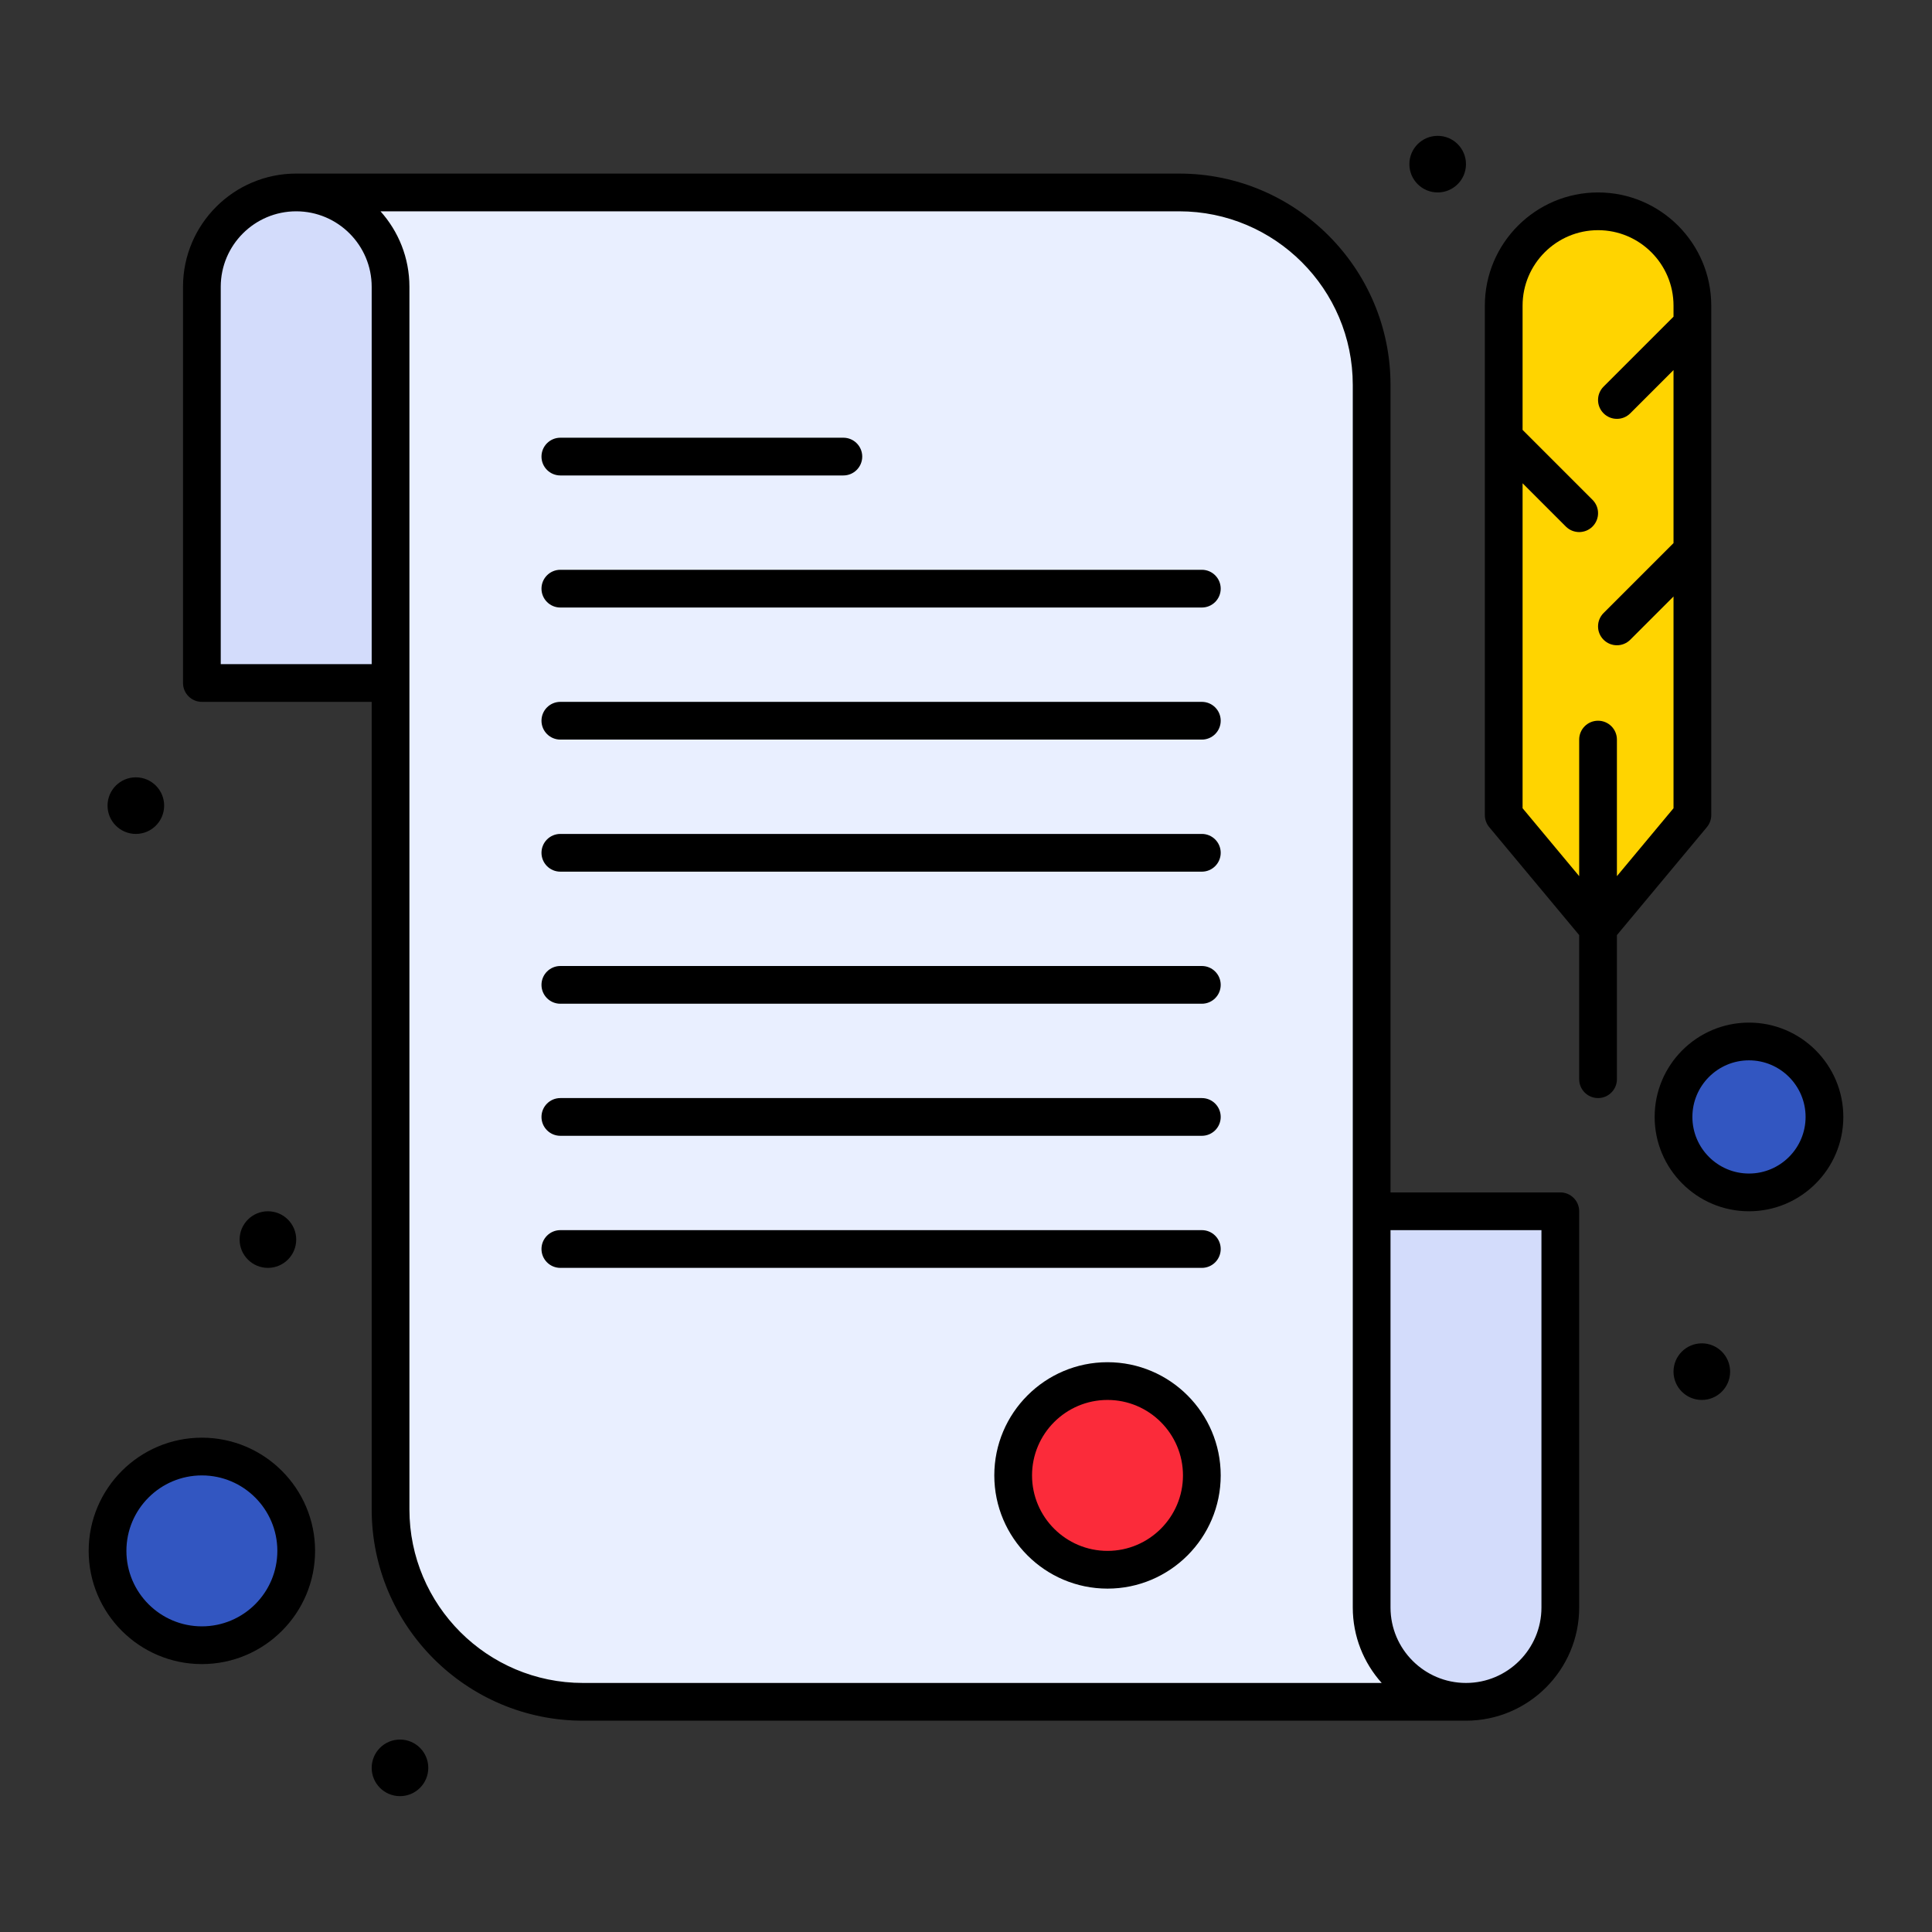 <?xml version="1.0" encoding="UTF-8"?> <svg xmlns="http://www.w3.org/2000/svg" viewBox="0 0 512 512"><rect x="0" y="0" width="512" height="512" fill="#333333" stroke="none"/><g id="_x35_6_x5F_22-48_x2C__Paper_x2C__receipt_x2C__day"><g id="XMLID_15_"><g id="XMLID_16_"><g id="XMLID_20_"><g id="XMLID_5399_"><path id="XMLID_1963_" d="m448.5 216-25 30-25-30c0-14.357 0-119.665 0-135 0-13.81 11.19-25 25-25 13.822 0 25 11.199 25 25z" fill="#ffd400"></path><path id="XMLID_5408_" d="m388.5 451h-234c-28.17 0-51-22.83-51-51 0-15.685 0-309.119 0-324 0-13.81-11.19-25-25-25h234c28.17 0 51 22.83 51 51v324c0 13.822 11.199 25 25 25z" fill="#e9efff"></path><circle id="XMLID_1961_" cx="293.5" cy="391" fill="#fb2b3a" r="25"></circle><path id="XMLID_1960_" d="m463.5 276c11.05 0 20 8.95 20 20s-8.95 20-20 20-20-8.95-20-20 8.95-20 20-20z" fill="#3256c1"></path><path id="XMLID_1959_" d="m53.5 386c13.81 0 25 11.19 25 25s-11.19 25-25 25-25-11.19-25-25 11.19-25 25-25z" fill="#3256c1"></path><path id="XMLID_1958_" d="m413.5 321v105c0 13.81-11.19 25-25 25-6.9 0-13.16-2.8-17.68-7.32s-7.32-10.779-7.32-17.68v-100-5z" fill="#d3dcfb"></path><path id="XMLID_1957_" d="m103.5 171v10h-50v-105c0-6.9 2.8-13.16 7.32-17.68s10.78-7.32 17.68-7.32c13.81 0 25 11.19 25 25z" fill="#d3dcfb"></path><g fill="#faa71a"><path id="XMLID_1956_" d="m424.965 102.464c-1.953 1.953-1.953 5.119 0 7.071.976.976 2.256 1.464 3.535 1.464s2.56-.488 3.535-1.464l16.465-16.464c0-4.806 0-8.911 0-12.071-1.279 0-2.56.488-3.535 1.464z"></path><path id="XMLID_1955_" d="m444.965 142.464-20 20c-1.953 1.953-1.953 5.119 0 7.071.976.976 2.256 1.464 3.535 1.464s2.56-.488 3.535-1.464l16.465-16.465c0-4.027 0-8.064 0-12.071-1.279.001-2.56.489-3.535 1.465z"></path><path id="XMLID_1954_" d="m418.5 141c1.279 0 2.56-.488 3.535-1.464 1.953-1.953 1.953-5.119 0-7.071l-20-20c-.976-.976-2.256-1.464-3.535-1.464v12.071l16.465 16.465c.975.975 2.256 1.463 3.535 1.463z"></path></g></g><g id="XMLID_21_"><path id="XMLID_5394_" d="m413.5 316h-45v-214c0-30.878-25.121-56-56-56h-234c-16.542 0-30 13.458-30 30v105c0 2.761 2.238 5 5 5h45v214c0 30.879 25.121 56 56 56h234c16.542 0 30-13.458 30-30v-105c0-2.762-2.238-5-5-5zm-355-140v-100c0-11.028 8.972-20 20-20s20 8.972 20 20v100zm50 224c0-15.685 0-309.119 0-324 0-7.678-2.902-14.688-7.663-20h211.663c25.364 0 46 20.636 46 46v324c0 7.678 2.902 14.689 7.663 20h-211.663c-25.364 0-46-20.636-46-46zm300 26c0 11.028-8.972 20-20 20s-20-8.972-20-20v-100h40z"></path><path id="XMLID_5391_" d="m452.341 219.201c.749-.899 1.159-2.031 1.159-3.201v-135c0-16.542-13.458-30-30-30s-30 13.458-30 30v135c0 1.17.41 2.302 1.159 3.201l23.841 28.609v38.19c0 2.762 2.238 5 5 5s5-2.238 5-5v-38.19zm-48.841-5.011v-86.119l11.465 11.465c1.951 1.953 5.119 1.952 7.07 0 1.953-1.953 1.953-5.119 0-7.071l-18.535-18.536v-32.929c0-11.028 8.972-20 20-20s20 8.972 20 20v2.929l-18.535 18.535c-1.953 1.953-1.953 5.119 0 7.071 1.951 1.953 5.119 1.952 7.07 0l11.465-11.464v45.858l-18.535 18.535c-1.953 1.953-1.953 5.119 0 7.071 1.951 1.953 5.119 1.952 7.07 0l11.465-11.465v56.119l-15 18v-36.189c0-2.761-2.238-5-5-5s-5 2.239-5 5v36.19z"></path><path id="XMLID_1947_" d="m148.5 126h75c2.762 0 5-2.239 5-5s-2.238-5-5-5h-75c-2.762 0-5 2.239-5 5s2.238 5 5 5z"></path><path id="XMLID_1946_" d="m318.5 151h-170c-2.762 0-5 2.239-5 5s2.238 5 5 5h170c2.762 0 5-2.239 5-5s-2.238-5-5-5z"></path><path id="XMLID_1945_" d="m318.5 186h-170c-2.762 0-5 2.239-5 5s2.238 5 5 5h170c2.762 0 5-2.239 5-5s-2.238-5-5-5z"></path><path id="XMLID_1944_" d="m318.5 221h-170c-2.762 0-5 2.239-5 5s2.238 5 5 5h170c2.762 0 5-2.239 5-5s-2.238-5-5-5z"></path><path id="XMLID_1943_" d="m318.5 256h-170c-2.762 0-5 2.238-5 5s2.238 5 5 5h170c2.762 0 5-2.238 5-5s-2.238-5-5-5z"></path><path id="XMLID_1942_" d="m318.5 291h-170c-2.762 0-5 2.238-5 5s2.238 5 5 5h170c2.762 0 5-2.238 5-5s-2.238-5-5-5z"></path><path id="XMLID_1941_" d="m318.5 326h-170c-2.762 0-5 2.238-5 5s2.238 5 5 5h170c2.762 0 5-2.238 5-5s-2.238-5-5-5z"></path><path id="XMLID_5381_" d="m293.5 361c-16.542 0-30 13.458-30 30s13.458 30 30 30 30-13.458 30-30-13.458-30-30-30zm0 50c-11.028 0-20-8.972-20-20s8.972-20 20-20 20 8.972 20 20-8.972 20-20 20z"></path><path id="XMLID_5378_" d="m463.5 271c-13.785 0-25 11.215-25 25s11.215 25 25 25 25-11.215 25-25-11.215-25-25-25zm0 40c-8.272 0-15-6.728-15-15s6.728-15 15-15c8.271 0 15 6.728 15 15s-6.729 15-15 15z"></path><path id="XMLID_5365_" d="m53.5 381c-16.542 0-30 13.458-30 30s13.458 30 30 30 30-13.458 30-30-13.458-30-30-30zm0 50c-11.028 0-20-8.972-20-20s8.972-20 20-20 20 8.972 20 20-8.972 20-20 20z"></path><circle id="XMLID_1934_" cx="451" cy="363.5" r="7.5"></circle><circle id="XMLID_1933_" cx="36" cy="213.5" r="7.5"></circle><circle id="XMLID_1932_" cx="71" cy="328.5" r="7.5"></circle><circle id="XMLID_1931_" cx="381" cy="43.5" r="7.5"></circle><circle id="XMLID_1930_" cx="106" cy="468.5" r="7.5"></circle></g></g></g></g></g></svg> 